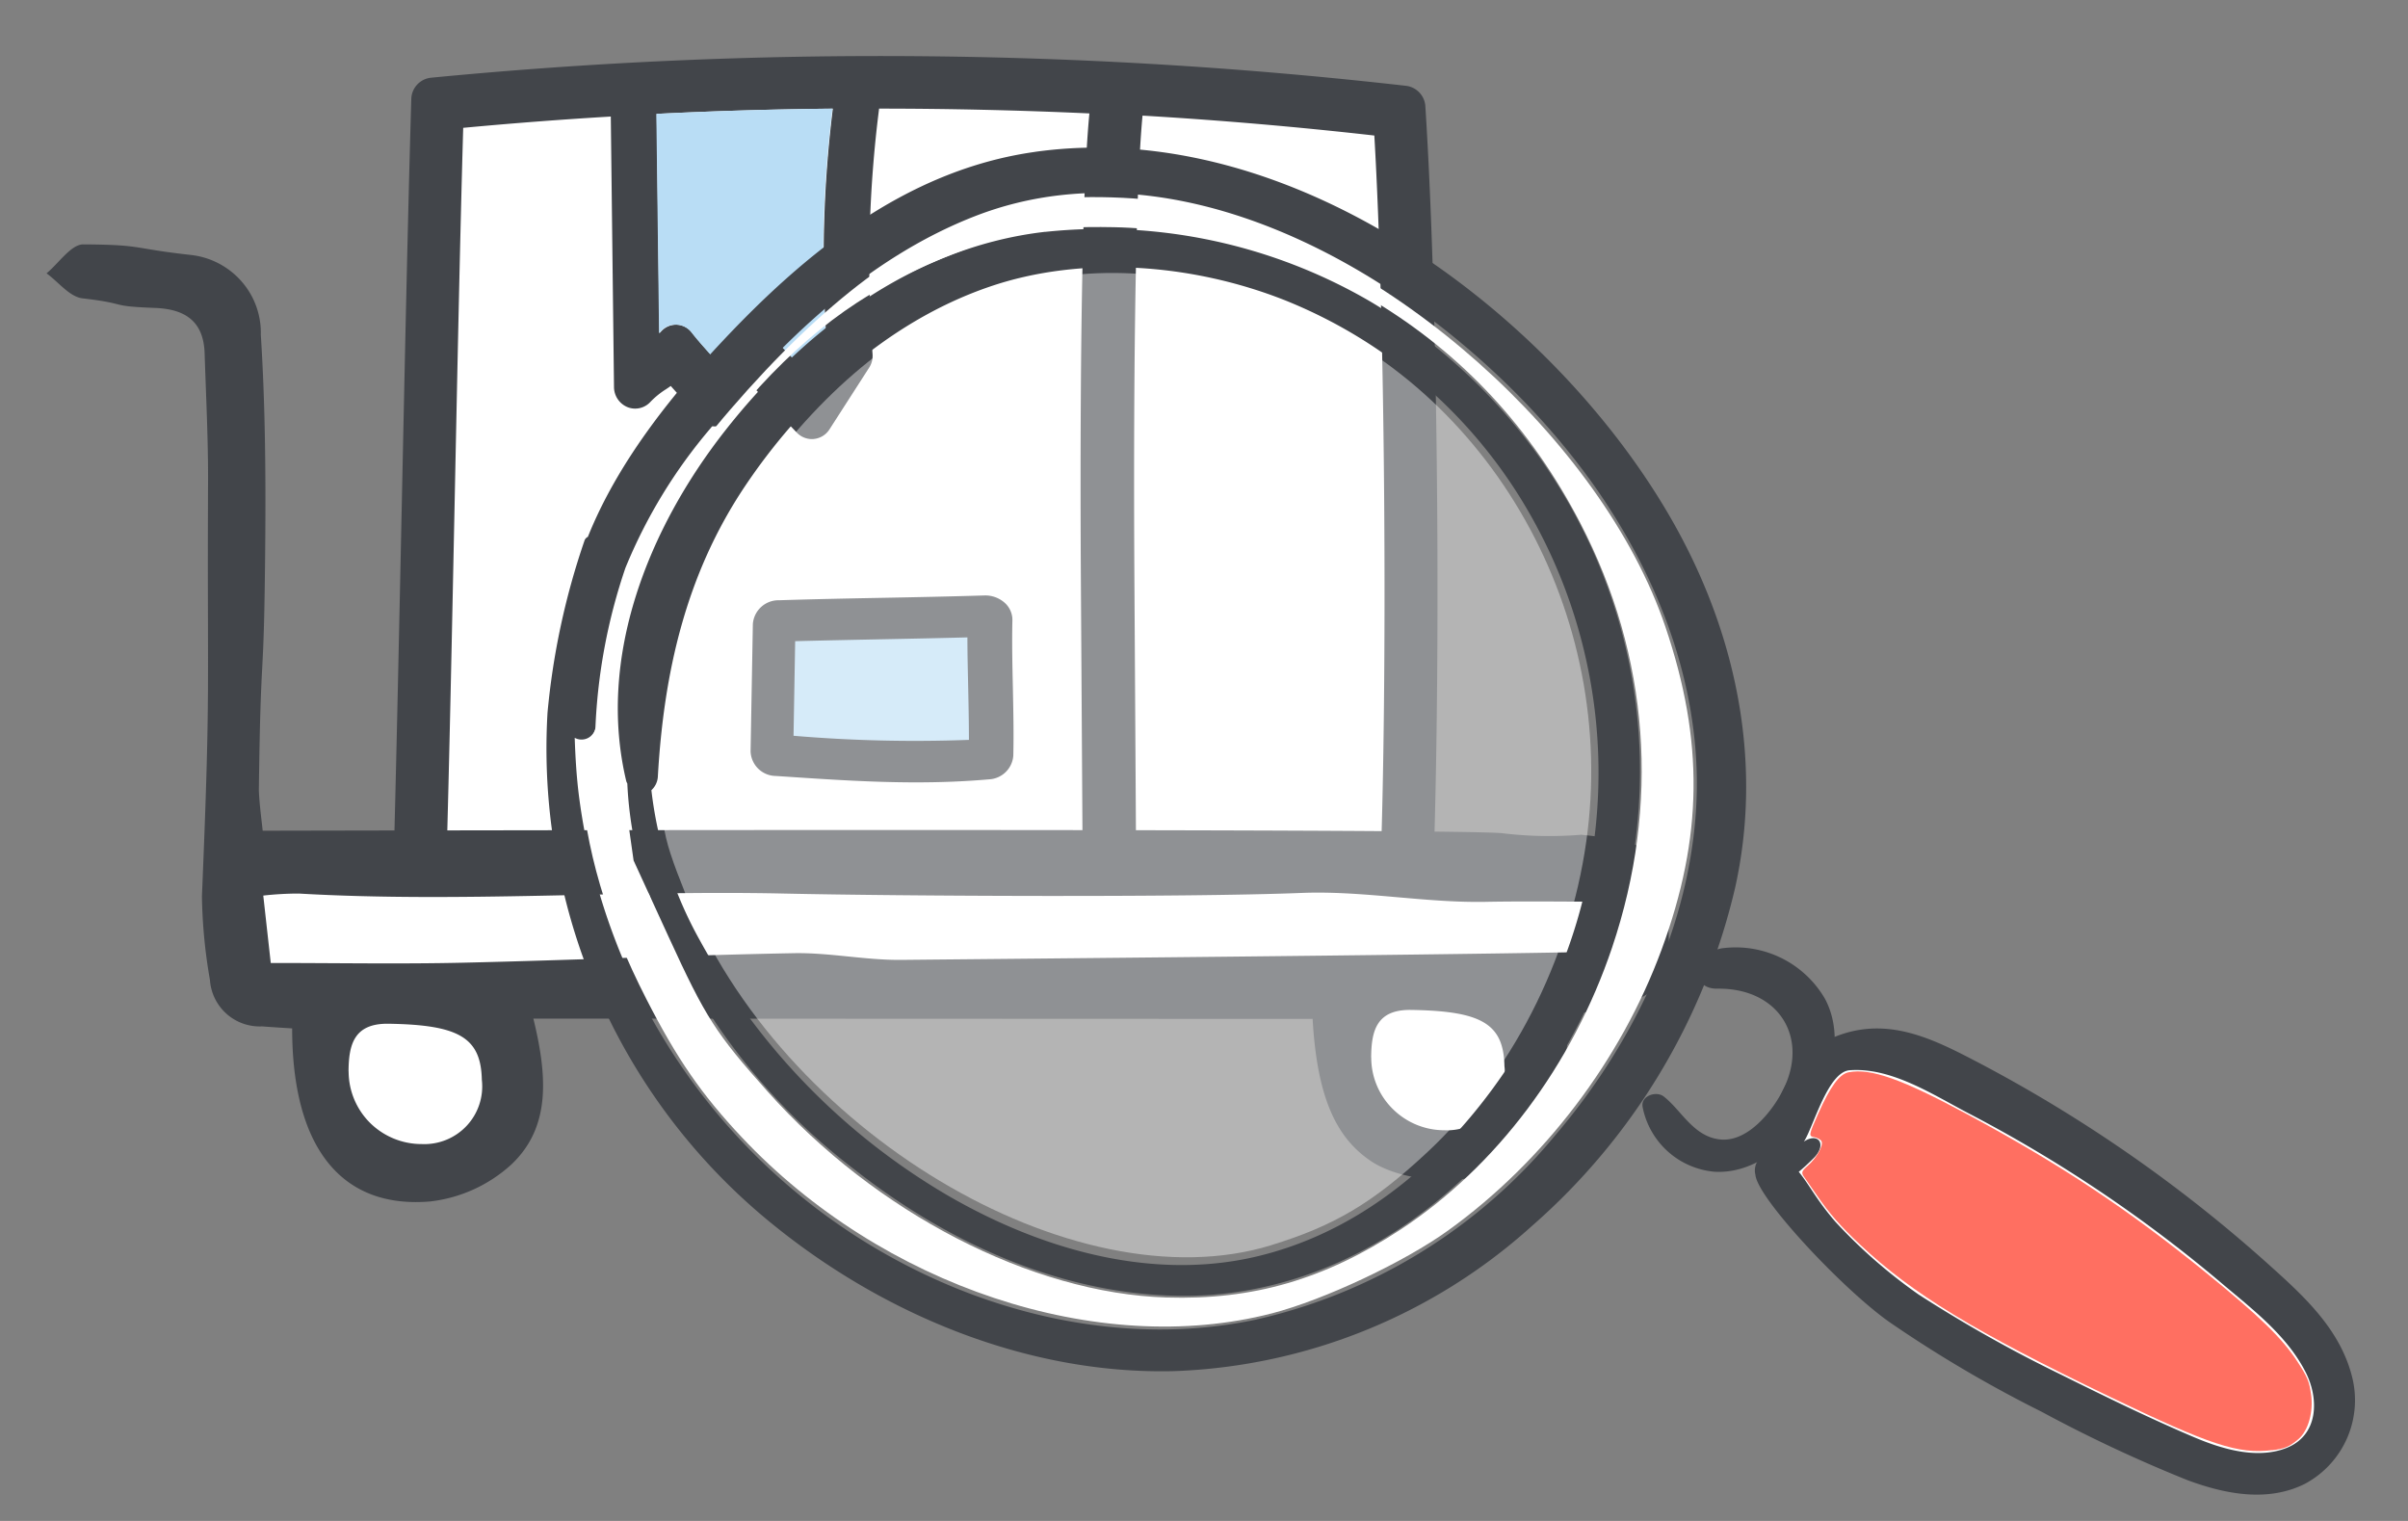 <?xml version="1.0" encoding="UTF-8" standalone="no"?>
<svg
   width="190"
   height="120"
   viewBox="0 0 190 120"
   version="1.1"
   id="svg310"
   sodipodi:docname="Icon-PZO.svg"
   inkscape:version="1.4 (86a8ad7, 2024-10-11)"
   xmlns:inkscape="http://www.inkscape.org/namespaces/inkscape"
   xmlns:sodipodi="http://sodipodi.sourceforge.net/DTD/sodipodi-0.dtd"
   xmlns="http://www.w3.org/2000/svg"
   xmlns:svg="http://www.w3.org/2000/svg"
   xmlns:rdf="http://www.w3.org/1999/02/22-rdf-syntax-ns#"
   xmlns:cc="http://creativecommons.org/ns#"
   xmlns:dc="http://purl.org/dc/elements/1.1/">
  <rect x="0" y="0" width="190" height="120" fill="#808080" stroke="none"/>
  <sodipodi:namedview
     pagecolor="#ffffff"
     bordercolor="#666666"
     borderopacity="1"
     objecttolerance="10"
     gridtolerance="10"
     guidetolerance="10"
     inkscape:pageopacity="0"
     inkscape:pageshadow="2"
     inkscape:window-width="2560"
     inkscape:window-height="1351"
     id="namedview312"
     showgrid="false"
     inkscape:zoom="2.0040682"
     inkscape:cx="267.70546"
     inkscape:cy="138.46834"
     inkscape:window-x="-9"
     inkscape:window-y="-9"
     inkscape:window-maximized="1"
     inkscape:current-layer="svg310"
     inkscape:document-rotation="0"
     inkscape:showpageshadow="2"
     inkscape:pagecheckerboard="0"
     inkscape:deskcolor="#d1d1d1" />
  <defs
     id="defs168">
    <linearGradient
       id="linear-gradient"
       x1="-0.094"
       y1="0.201"
       x2="0.677"
       y2="0.767"
       gradientUnits="objectBoundingBox">
      <stop
         offset="0"
         stop-color="#38b6ff"
         id="stop163" />
      <stop
         offset="1"
         stop-color="#009df8"
         stop-opacity="0"
         id="stop165" />
    </linearGradient>
  </defs>
  <g
     id="g2"
     transform="translate(-13.473,-13.972)">
    <path
       id="Pfad_337286"
       data-name="Pfad 337286"
       d="M 188.291,54.603"
       fill="#232322"
       style="stroke-width:1" />
    <g
       id="g4"
       transform="matrix(4.767,0,0,4.767,1.549,-4.785)">
      <g
         id="Gruppe_24400"
         data-name="Gruppe 24400"
         transform="matrix(0.265,0,0,0.265,9.487,5.281)">
        <path
           id="Pfad_50832"
           data-name="Pfad 50832"
           d="m 0.9,32.576 c 16.986,-0.813 35.054,-0.628 58.582,0.6 a 0.477,0.477 0 0 0 0.068,0 1.255,1.255 0 0 0 1.272,-1.177 c 0.539,-11.695 0.413,-33.184 -0.388,-44.867 a 1.251,1.251 0 0 0 -1.13,-1.146 291.809,291.809 0 0 0 -57.495,-0.453 1.249,1.249 0 0 0 -1.149,1.2 C 0.293,-1.665 -0.07,19.7 -0.434,31.3 a 1.233,1.233 0 0 0 0.382,0.921 1.306,1.306 0 0 0 0.952,0.355 z"
           transform="translate(0.434,15.661)"
           fill="#ffffff" />
      </g>
      <g
         id="Gruppe_24401"
         data-name="Gruppe 24401"
         transform="matrix(0.265,0,0,0.265,9.002,4.863)">
        <path
           id="Pfad_50833"
           data-name="Pfad 50833"
           d="m 0.955,36.3 c 18,-0.915 37.145,-0.705 62.075,0.681 a 0.569,0.569 0 0 0 0.071,0 1.371,1.371 0 0 0 1.349,-1.327 C 65.023,22.487 64.887,-1.152 64.04,-14.304 A 1.374,1.374 0 0 0 62.84,-15.595 291.073,291.073 0 0 0 1.916,-16.1 1.37,1.37 0 0 0 0.7,-14.758 C 0.308,-1.7 -0.077,21.814 -0.459,34.873 a 1.4,1.4 0 0 0 0.4,1.032 1.33,1.33 0 0 0 1.014,0.395 z m 60.267,-2.664 c -5.35,-0.3 -10.414,-0.548 -15.249,-0.73 L 45.865,15.125 c -0.037,-6.126 -0.074,-22.684 0.508,-28.86 q 7.24,0.425 14.479,1.244 v 0 c 0.699,11.95 0.823,34.166 0.37,46.129 z M 26.633,0.287 25.355,2.271 22.873,-0.329 A 1.237,1.237 0 0 0 21.89,-0.717 1.245,1.245 0 0 0 20.96,-0.206 L 19.694,1.51 c -0.089,-0.1 -0.176,-0.194 -0.262,-0.293 -0.431,-0.48 -0.838,-0.93 -1.2,-1.4 v 0 a 1.256,1.256 0 0 0 -0.946,-0.493 1.249,1.249 0 0 0 -0.979,0.419 c -0.034,0.04 -0.071,0.077 -0.108,0.114 l -0.169,-13.7 q 5.484,-0.273 11,-0.326 v 0 A 75.8,75.8 0 0 0 26.633,0.287 Z M 3.943,-12.972 q 4.6,-0.43 9.218,-0.705 l 0.2,16.894 v 0 a 1.366,1.366 0 0 0 0.847,1.257 1.294,1.294 0 0 0 1.445,-0.348 5.186,5.186 0 0 1 0.952,-0.77 c 0.1,-0.065 0.2,-0.132 0.3,-0.206 0.166,0.188 0.333,0.373 0.5,0.557 0.45,0.5 0.872,0.97 1.247,1.454 v 0 a 1.3,1.3 0 0 0 1.035,0.517 H 19.7 a 1.309,1.309 0 0 0 1.038,-0.539 l 1.38,-1.863 2.658,2.784 a 1.3,1.3 0 0 0 0.942,0.407 0.867,0.867 0 0 0 0.126,-0.006 1.311,1.311 0 0 0 0.976,-0.6 l 2.473,-3.847 a 1.374,1.374 0 0 0 0.219,-0.835 77,77 0 0 1 0.407,-15.351 q 6.556,0 13.136,0.3 c -0.61,6.274 -0.57,22.857 -0.533,29.011 l 0.111,17.673 c -6.662,-0.216 -12.911,-0.323 -18.88,-0.323 -7.29,0 -14.165,0.16 -20.861,0.477 0.349,-11.898 0.7,-34.037 1.051,-45.938 z"
           transform="translate(0.459,17.453)"
           fill="#42454a" />
      </g>
      <g
         id="Gruppe_24402"
         data-name="Gruppe 24402"
         transform="matrix(0.265,0,0,0.265,14.925,13.79)">
        <path
           id="Pfad_50834"
           data-name="Pfad 50834"
           d="m 1.061,7.614 0.613,0.04 c 2.766,0.185 5.43,0.36 8.14,0.36 1.5,0 3.006,-0.052 4.555,-0.188 v 0 A 1.6,1.6 0 0 0 15.9,6.351 c 0.034,-1.426 0,-2.883 -0.028,-4.294 -0.031,-1.38 -0.062,-2.806 -0.028,-4.17 a 1.443,1.443 0 0 0 -0.508,-1.112 1.824,1.824 0 0 0 -1.25,-0.434 c -2.03,0.062 -4.244,0.108 -6.385,0.148 -2.141,0.04 -4.38,0.086 -6.431,0.151 v 0 a 1.605,1.605 0 0 0 -1.638,1.487 L -0.51,6.08 v 0 A 1.593,1.593 0 0 0 1.061,7.614 Z M 3,-0.382 c 1.562,-0.04 3.188,-0.071 4.774,-0.1 1.546,-0.031 3.126,-0.062 4.657,-0.1 0,0.906 0.022,1.811 0.043,2.7 0.018,0.924 0.04,1.87 0.04,2.8 a 80.893,80.893 0 0 1 -9.6,-0.219 z"
           transform="translate(0.51,3.66)"
           fill="#42454a" />
      </g>
      <g
         id="Gruppe_24403"
         data-name="Gruppe 24403"
         transform="matrix(0.265,0,0,0.265,13.365,5.733)"
         style="fill:#b9ddf5;fill-opacity:1">
        <path
           id="Pfad_50835"
           data-name="Pfad 50835"
           d="M 7.159,9.759 5.881,11.743 3.4,9.143 A 1.242,1.242 0 0 0 1.487,9.269 L 0.22,10.982 c -0.089,-0.1 -0.176,-0.2 -0.265,-0.293 -0.428,-0.48 -0.835,-0.933 -1.2,-1.4 v 0 A 1.261,1.261 0 0 0 -2.185,8.8 1.249,1.249 0 0 0 -3.164,9.219 C -3.198,9.256 -3.235,9.296 -3.272,9.33 l -0.17,-13.696 q 5.479,-0.273 11,-0.326 v 0 A 75.55,75.55 0 0 0 7.159,9.759 Z"
           transform="translate(3.442,4.692)"
           fill="#ffffff"
           style="fill:#b9ddf5;fill-opacity:1" />
      </g>
      <g
         id="Gruppe_24404"
         data-name="Gruppe 24404"
         transform="matrix(0.265,0,0,0.265,15.636,14.484)"
         style="fill:#b9ddf5;fill-opacity:1">
        <path
           id="Pfad_50836"
           data-name="Pfad 50836"
           d="M 0.069,0.16 C 1.849,0.114 3.7,0.077 5.514,0.04 c 1.762,-0.034 3.567,-0.071 5.313,-0.117 0,1.053 0.028,2.11 0.049,3.142 0.022,1.072 0.046,2.171 0.046,3.259 A 90.042,90.042 0 0 1 -0.033,6.068 Z"
           transform="translate(0.033,0.077)"
           fill="#ffffff"
           style="fill:#b9ddf5;fill-opacity:1" />
      </g>
      <path
         id="Pfad_50838"
         data-name="Pfad 50838"
         d="m 6.492,18.446 0.088,1.757 H 18.266 L 29.426,19.939 V 18.267 L 17.037,18.051 Z"
         fill="#ffffff"
         style="stroke-width:0.265" />
      <g
         id="Gruppe_24407"
         data-name="Gruppe 24407"
         transform="matrix(0.265,0,0,0.265,8.03,20.687)">
        <path
           id="Pfad_50839"
           data-name="Pfad 50839"
           d="m 2.964,6.111 c 2.218,0 5.824,-1.494 5.824,-5.067 0,-2.061 -3.234,-3.982 -5.452,-3.982 -2.218,0 -4.761,0.924 -4.761,2.988 0,2.064 2.171,6.061 4.389,6.061"
           transform="translate(1.425,2.938)"
           fill="#ffffff" />
      </g>
      <g
         id="Gruppe_24408"
         data-name="Gruppe 24408"
         transform="matrix(0.265,0,0,0.265,24.858,20.445)">
        <path
           id="Pfad_50840"
           data-name="Pfad 50840"
           d="m 3.307,6.223 c 2.218,0 5.535,-1.494 5.535,-5.064 0,-2.064 -2.889,-4.152 -5.107,-4.152 -2.218,0 -5.325,0.593 -5.325,2.656 0,2.063 2.68,6.56 4.9,6.56"
           transform="translate(1.59,2.992)"
           fill="#ffffff" />
      </g>
      <g
         id="Gruppe_24409"
         data-name="Gruppe 24409"
         transform="matrix(0.265,0,0,0.265,3.272,7.979)">
        <path
           id="Pfad_50841"
           data-name="Pfad 50841"
           d="m 64.726,24.9 c 4.857,0.5 5.35,1.1 5.479,6.351 0.083,3.376 -0.862,4.127 -6.379,4.922 a 11.982,11.982 0 0 1 -2.165,8.051 c -2.267,3.028 -7.811,2.566 -10.044,1.069 -2.147,-1.441 -3.37,-3.9 -3.656,-8.889 L -0.712,36.384 C 0.156,39.945 0.4,43.163 -2.1,45.51 a 9.058,9.058 0 0 1 -5.054,2.295 c -5.606,0.477 -8.624,-3.443 -8.624,-10.808 -0.622,-0.04 -1.25,-0.077 -1.879,-0.126 a 3.115,3.115 0 0 1 -3.256,-2.9 32.825,32.825 0 0 1 -0.5,-5.236 c 0.557,-13.315 0.32,-12.422 0.382,-25.746 0.015,-2.71 -0.126,-5.421 -0.213,-8.131 C -21.3,-7.118 -22.4,-7.925 -24.33,-8 c -3.043,-0.117 -1.525,-0.246 -4.543,-0.6 -0.8,-0.092 -1.5,-1.019 -2.245,-1.562 0.767,-0.634 1.537,-1.817 2.3,-1.808 3.764,0.022 2.96,0.243 6.7,0.659 a 4.924,4.924 0 0 1 3.169,1.642 4.862,4.862 0 0 1 1.214,3.345 c 0.274,4.29 0.311,8.6 0.277,12.905 -0.083,9.9 -0.274,5.664 -0.4,15.557 0.034,0.832 0.151,1.688 0.24,2.513 0,0 75.128,-0.172 77.465,0.16 a 24.28,24.28 0 0 0 4.879,0.092 m 1.2,4.18 c -2.369,0 -4.762,-0.037 -7.155,0.009 -3.825,0.071 -7.654,-0.705 -11.476,-0.557 -7.358,0.29 -25,0.2 -32.346,0.04 -10.069,-0.219 -20.245,0.579 -30.307,0 v 0 a 19.891,19.891 0 0 0 -2.224,0.126 l 0.468,4.21 c 4.195,0 8.116,0.071 12.031,-0.018 6.881,-0.157 13.762,-0.465 20.642,-0.594 2.233,-0.04 4.472,0.44 6.708,0.419 10.327,-0.1 31.059,-0.286 41.386,-0.468 2.834,-0.049 3.021,-0.342 2.273,-3.169 z m -78.177,10.6 a 4.545,4.545 0 0 0 1.341,3.217 4.583,4.583 0 0 0 3.234,1.321 3.621,3.621 0 0 0 2.8,-1.143 3.6,3.6 0 0 0 0.946,-2.867 c -0.055,-2.649 -1.438,-3.44 -5.84,-3.505 -2.147,-0.029 -2.477,1.305 -2.486,2.98 z m 63.873,-0.869 a 4.514,4.514 0 0 0 1.346,3.216 4.572,4.572 0 0 0 3.232,1.328 3.618,3.618 0 0 0 2.8,-1.146 3.579,3.579 0 0 0 0.942,-2.864 c -0.052,-2.649 -1.435,-3.44 -5.837,-3.505 -2.149,-0.032 -2.478,1.302 -2.488,2.975 z"
           transform="translate(31.118,11.972)"
           fill="#42454a" />
      </g>
    </g>
    <g
       id="g1"
       transform="translate(-25.448,-93.31)">
      <g
         id="g5365"
         transform="matrix(3.432,-1.584,1.584,3.432,-65.691,37.3)">
        <g
           id="g5328"
           transform="translate(-4.474,14.393)">
          <path
             id="Pfad_48763"
             data-name="Pfad 48763"
             d="m 40.128,25.946 c -2.638,-0.795 -5.314,-0.059 -7.581,0.857 -1.487,0.6 -3.064,1.4 -4.257,2.529 a 0.13,0.13 0 0 0 -0.098,0.043 15.353,15.353 0 0 0 -2.204,2.935 12.703,12.703 0 0 0 -1.275,3.597 12.68,12.68 0 0 0 1.074,8.084 c 1.315,2.676 3.52,5.073 6.317,6.28 a 11.765,11.765 0 0 0 8.045,0.381 13.425,13.425 0 0 0 6.808,-4.624 c 1.587,-2.076 2.25,-4.701 2.034,-7.434 -0.389,-4.909 -3.616,-11.067 -8.864,-12.649 m 7.647,11.026 c 0.466,2.353 0.314,4.761 -0.661,6.818 -1.124,2.37 -3.309,4.237 -5.73,5.35 a 11.342,11.342 0 0 1 -7.29,0.869 c -2.673,-0.614 -4.998,-2.393 -6.578,-4.684 A 12.801,12.801 0 0 1 25.258,37.717 13.106,13.106 0 0 1 25.86,34.148 c 0.123,-0.386 0.269,-0.757 0.423,-1.123 a 0.294,0.294 0 0 0 0.478,-0.005 11.865,11.865 0 0 1 1.97,-2.772 10.779,10.779 0 0 1 2.825,-1.897 c 2.043,-1.002 4.436,-1.858 6.869,-1.711 5.036,0.304 8.474,5.929 9.348,10.331"
             fill="#42454a"
             style="fill:#42454a;fill-opacity:1;stroke-width:0.282" />
          <path
             id="Pfad_48758"
             data-name="Pfad 48758"
             d="m 49.319,51.182 a 2.471,2.471 0 0 0 -2.193,-0.911 c -1.483,0.113 -1.387,0.63 -1.587,1.298 -0.2,0.668 0.002,1.411 0.205,2.118 0.203,0.707 3.788,6.304 4.422,6.877 0.635,0.573 2.08,1.766 3.096,1.113 1.016,-0.653 0.708,-2.326 0.371,-3 -0.337,-0.674 -3.728,-6.968 -4.315,-7.495"
             fill="#ffffff"
             style="stroke-width:0.282" />
          <path
             id="Pfad_48761"
             data-name="Pfad 48761"
             d="m 43.296,49.355 a 1.679,1.679 0 0 0 0.79,1.862 c 0.792,0.429 1.821,0.081 2.49,-0.369 0.697,-0.468 1.168,-1.212 1.12,-1.946 a 2.155,2.155 0 0 0 -1.464,-1.837 c -0.576,-0.206 -1.057,0.455 -0.488,0.709 1.165,0.519 1.315,1.714 0.383,2.477 -0.372,0.306 -1.137,0.71 -1.647,0.406 -0.485,-0.288 -0.48,-0.899 -0.695,-1.31 -0.089,-0.171 -0.423,-0.213 -0.488,0.007"
             fill="#42454a"
             style="stroke-width:0.282" />
          <path
             id="Pfad_48762"
             data-name="Pfad 48762"
             d="m 44.837,51.64 c -0.161,0.473 0.669,2.961 1.262,3.973 a 26.376,26.376 0 0 0 2.088,3.012 29.659,29.659 0 0 0 2.173,2.58 c 0.562,0.564 1.308,1.129 2.204,1.093 a 1.98,1.98 0 0 0 1.819,-1.629 C 54.567,59.663 54.167,58.722 53.797,57.86 A 29.837,29.837 0 0 0 50.008,51.409 c -0.662,-0.856 -1.36,-1.726 -2.648,-1.696 -0.918,0.021 -2.294,1.246 -2.132,2.185 0.04,0.226 0.604,0.022 0.849,-0.065 0.428,-0.152 0.315,-0.512 -0.118,-0.382 0.159,0.088 1.086,-1.157 1.58,-0.973 0.818,0.306 1.368,1.196 1.865,1.84 a 28.807,28.807 0 0 1 3.322,5.448 c 0.35,0.755 0.781,1.552 0.815,2.424 0.024,0.609 -0.297,1.32 -1.047,1.267 -0.666,-0.048 -1.237,-0.57 -1.641,-1.016 -0.683,-0.753 -1.326,-1.545 -1.963,-2.336 A 28.349,28.349 0 0 1 46.883,55.329 10.774,10.774 0 0 1 45.944,53.226 c -0.234,-0.818 -0.141,-1.115 -0.402,-1.656 a 0.367,0.367 0 0 0 -0.704,0.069"
             fill="#42454a"
             style="stroke-width:0.282" />
          <path
             id="Pfad_48764"
             data-name="Pfad 48764"
             d="m 39.626,27.551 c -2.737,-0.901 -5.587,-0.167 -7.808,0.97 -2.302,1.178 -4.416,3.168 -4.938,5.781 a 0.369,0.369 0 0 0 0,0.05 8.019,8.019 0 0 0 -0.575,2.526 13.065,13.065 0 0 0 1.5,6.766 c 1.084,2.127 2.757,4.136 5.019,5.227 2.452,1.183 5.107,0.884 7.27,-0.038 4.343,-1.853 7.17,-6.033 7.122,-10.674 a 11.541,11.541 0 0 0 -2.051,-6.462 11.153,11.153 0 0 0 -5.538,-4.144 m 3.94,3.388 a 10.284,10.284 0 0 1 2.718,5.667 10.895,10.895 0 0 1 -4.974,10.679 c -1.836,1.185 -4.258,2.051 -6.732,1.514 -2.204,-0.48 -4.01,-2.084 -5.267,-3.894 a 13.909,13.909 0 0 1 -2.429,-6.953 8.397,8.397 0 0 1 0.395,-3.265 0.42,0.42 0 0 0 0.237,-0.193 c 1.026,-1.928 2.299,-3.588 4.185,-4.743 1.784,-1.091 4.077,-1.885 6.384,-1.649 2.018,0.205 4.041,1.326 5.483,2.837"
             fill="#42454a"
             style="stroke-width:0.282" />
          <path
             style="fill:#ff6f61;fill-opacity:1;stroke-width:0.019"
             d="m 52.225,61.374 c -0.677,-0.215 -1.129,-0.636 -2.606,-2.427 -2.007,-2.434 -2.848,-3.686 -3.406,-5.069 -0.214,-0.531 -0.311,-0.859 -0.387,-1.305 -0.031,-0.182 -0.068,-0.391 -0.082,-0.463 -0.023,-0.117 -0.003,-0.138 0.173,-0.191 0.233,-0.07 0.468,-0.241 0.468,-0.341 0,-0.038 -0.046,-0.102 -0.103,-0.142 -0.099,-0.069 -0.087,-0.086 0.284,-0.412 0.466,-0.408 0.746,-0.563 0.934,-0.517 0.457,0.112 0.947,0.589 1.881,1.832 1.323,1.758 2.222,3.217 3.147,5.105 0.632,1.29 0.868,1.904 0.95,2.476 0.054,0.376 0.051,0.468 -0.025,0.726 -0.105,0.361 -0.373,0.676 -0.636,0.749 -0.234,0.065 -0.339,0.062 -0.594,-0.019 z"
             id="path3" />
          <path
             style="opacity:0.41;fill:#ffffff;fill-opacity:1;stroke:none;stroke-width:0.189px;stroke-linecap:butt;stroke-linejoin:miter;stroke-opacity:1"
             d="m 35.049,48.735 c -4.283,-0.578 -8.31,-6.49 -8.031,-11.793 0.075,-1.422 0.15,-1.666 0.906,-2.943 1.195,-2.019 2.768,-3.579 4.531,-4.497 4.174,-2.172 7.964,-1.624 11.061,1.599 3.19,3.319 3.627,8.725 1.03,12.742 -1.364,2.111 -3.461,3.752 -5.754,4.503 -1.453,0.476 -2.378,0.572 -3.743,0.388 z"
             id="path5264" />
          <path
             style="fill:#ffffff;fill-opacity:1;stroke:none;stroke-width:0.094px;stroke-linecap:butt;stroke-linejoin:miter;stroke-opacity:1"
             d="m 34.466,50.032 c -3.684,-0.666 -7.161,-3.926 -8.513,-7.983 -0.386,-1.157 -0.54,-2.048 -0.597,-3.443 -0.075,-1.838 0.152,-3.37 0.724,-4.89 0.168,-0.446 0.244,-0.543 0.423,-0.543 0.169,0 0.305,-0.144 0.6,-0.638 1.28,-2.141 2.568,-3.266 5.01,-4.374 1.369,-0.621 2.586,-1.041 3.719,-1.283 1.064,-0.227 3.012,-0.227 3.857,-7.94e-4 0.843,0.226 2.188,0.899 2.944,1.473 3.329,2.527 5.728,8.019 5.293,12.112 -0.267,2.508 -1.126,4.313 -2.896,6.085 -1.735,1.736 -4.084,2.985 -6.502,3.455 -1.107,0.216 -2.961,0.229 -4.062,0.03 z m 3.168,-0.463 c 2.368,-0.357 4.694,-1.611 6.473,-3.491 2.173,-2.296 3.258,-5.195 3.114,-8.323 -0.103,-2.238 -0.757,-4.233 -1.974,-6.026 -0.982,-1.446 -2.647,-2.872 -4.276,-3.663 -1.345,-0.653 -2.132,-0.855 -3.55,-0.914 -1.839,-0.076 -3.376,0.258 -5.247,1.143 -2.225,1.052 -4.105,2.806 -4.877,4.552 -0.109,0.247 -0.372,1.027 -0.585,1.733 l -0.386,1.285 -0.004,1.748 c -0.004,1.864 0.048,2.243 0.524,3.806 0.986,3.241 3.234,6.128 5.755,7.389 1.616,0.808 3.163,1.042 5.032,0.761 z"
             id="path5282" />
        </g>
      </g>
    </g>
  </g>
</svg>
